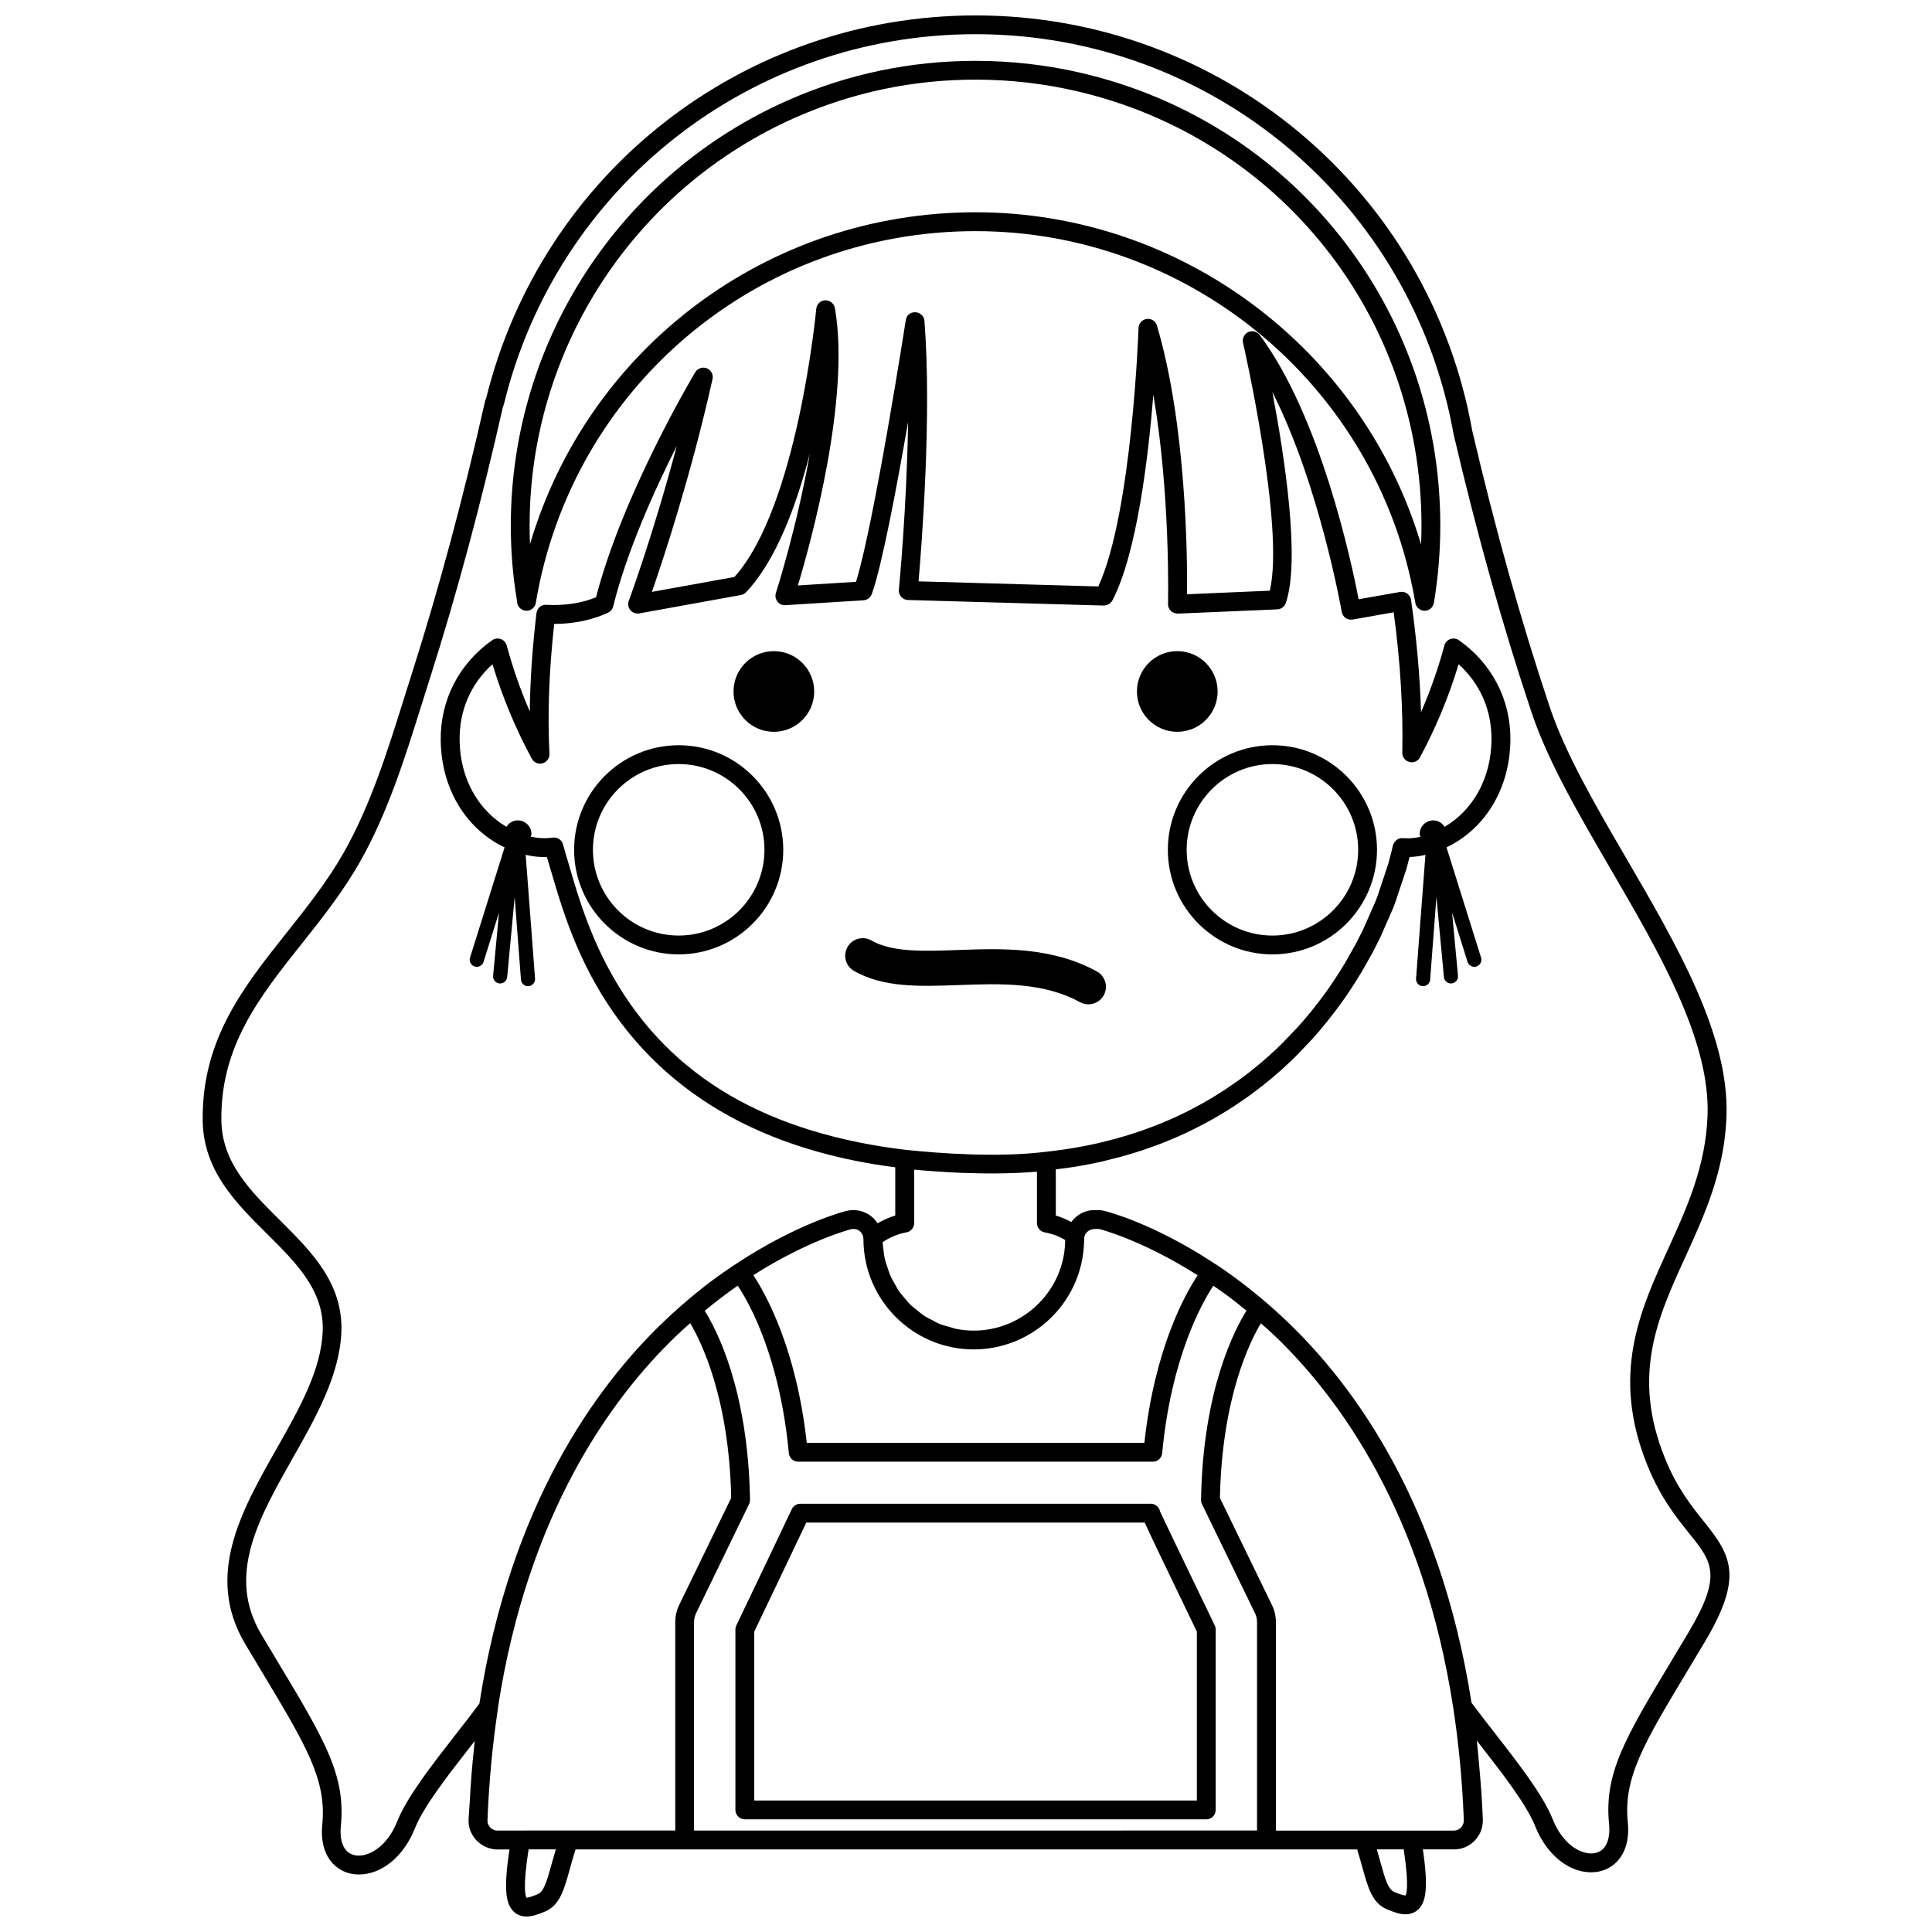 <?xml version="1.0" encoding="UTF-8"?>
<!-- Uploaded to: SVG Repo, www.svgrepo.com, Generator: SVG Repo Mixer Tools -->
<svg width="800px" height="800px" version="1.1" viewBox="144 144 512 512" xmlns="http://www.w3.org/2000/svg">
 <defs>
  <clipPath id="a">
   <path d="m197 148.09h406v503.81h-406z"/>
  </clipPath>
 </defs>
 <g clip-path="url(#a)">
  <path d="m595.54 547.21c-3.18-3.961-7.133-8.887-10.293-16.715-8.922-22.059-1.98-37.262 5.371-53.359 5.125-11.227 10.418-22.824 10.922-37.371 0.734-21.453-13.09-45.176-26.453-68.121-8.359-14.359-16.262-27.922-20.445-40.438-7.578-22.66-14.281-46.598-20.48-73.047-11.367-63.781-66.699-110.07-131.58-110.07-61.68 0-114.98 41.699-129.75 101.47-0.117 0.207-0.207 0.438-0.266 0.68-5.758 25.605-12.305 49.949-19.441 72.336l-2.152 6.816c-4.336 13.84-8.832 28.152-15.93 40.641-4.332 7.617-9.75 14.434-14.984 21.023-11.617 14.617-22.582 28.426-22.344 49.855 0.152 13.289 8.73 21.816 17.039 30.066 7.805 7.754 15.176 15.078 14.766 25.797-0.395 10.277-6.152 20.453-12.254 31.215-9.359 16.531-19.043 33.625-8.254 51.746l4.359 7.273c11.812 19.664 17.207 28.641 16.035 40.457-0.543 5.438 1.16 8.59 2.691 10.281 1.762 1.945 4.246 3.019 7.004 3.019 6.047 0 11.859-4.762 14.801-12.125 2.359-5.891 8.652-13.961 14.738-21.766 0.383-0.492 0.766-0.984 1.152-1.477-0.074 0.641-0.117 1.309-0.188 1.953-0.23 2.176-0.438 4.363-0.621 6.586-0.211 2.555-0.363 5.148-0.508 7.769-0.086 1.562-0.246 3.059-0.309 4.644h0.031c-0.016 0.215-0.02 0.422-0.02 0.535 0 0.109 0.035 0.465 0.051 0.574 0.004 0.023 0.105 0.57 0.105 0.59 0.039 0.227 0.098 0.441 0.156 0.645l0.191 0.551c0.016 0.047 0.246 0.539 0.266 0.586 0.047 0.098 0.211 0.383 0.266 0.48 0.02 0.039 0.121 0.188 0.207 0.316 0.004 0.004 0.012 0.016 0.016 0.02 0.012 0.016 0.012 0.016 0.02 0.031 0.16 0.23 0.328 0.48 0.371 0.535 0.055 0.086 0.438 0.516 0.516 0.586 0.066 0.074 0.105 0.105 0.141 0.137 0.098 0.09 0.289 0.246 0.48 0.406 0.031 0.023 0.086 0.074 0.098 0.086 0.016 0.016 0.031 0.02 0.047 0.035 0.074 0.059 0.18 0.145 0.207 0.168 0.051 0.039 0.766 0.492 0.82 0.523 0.055 0.031 0.117 0.066 0.191 0.102 0.156 0.09 0.309 0.152 0.453 0.207 0.051 0.031 0.18 0.086 0.309 0.133 0.004 0.004 0.016 0.012 0.02 0.012h0.012c0.055 0.023 0.121 0.055 0.145 0.066 0.121 0.055 0.465 0.141 0.59 0.172 0.004 0 0.023 0.004 0.035 0.012h0.004c0.004 0 0.023 0.004 0.031 0.004 0.07 0.02 0.145 0.039 0.246 0.059 0.156 0.035 0.324 0.07 0.371 0.082 0.012 0 0.051 0.004 0.066 0.012 0.133 0.023 0.266 0.051 0.293 0.055 0.023 0.004 0.121 0.012 0.195 0.016 0.016 0 0.02 0.004 0.039 0.004 0.211 0.02 0.434 0.035 0.527 0.035h3.359c-1.621 10.629-0.906 14.121 0.766 16.105 0.645 0.766 1.812 1.676 3.734 1.676 1.445 0 2.934-0.5 4.856-1.293 3.961-1.641 5.109-5.801 6.555-11.055 0.453-1.648 0.953-3.465 1.594-5.438h207.13c0.555 1.754 0.996 3.375 1.406 4.856 1.457 5.266 2.602 9.418 6.555 11.043 1.93 0.797 3.414 1.293 4.863 1.293 1.914 0 3.09-0.906 3.734-1.664 1.598-1.898 2.359-5.359 0.852-15.539l8.602-0.004c0.301 0 0.555-0.031 0.52-0.066h0.031c0.203-0.004 0.613-0.074 0.797-0.109 0.035-0.004 0.551-0.145 0.586-0.156 0.086-0.023 0.594-0.211 0.68-0.246 0.133-0.051 0.332-0.152 0.457-0.227 0.172-0.07 0.664-0.359 0.816-0.465 0.039-0.023 0.074-0.051 0.117-0.086 0.176-0.109 0.336-0.242 0.484-0.379 0.211-0.145 0.352-0.293 0.406-0.348 0.098-0.086 0.312-0.301 0.398-0.402 0.082-0.082 0.453-0.539 0.523-0.629 0.125-0.168 0.246-0.352 0.488-0.762 0.023-0.035 0.211-0.402 0.23-0.441 0.047-0.082 0.176-0.379 0.211-0.465l0.16-0.48c0.047-0.105 0.152-0.508 0.176-0.621 0.004-0.012 0.145-0.785 0.152-0.801 0-0.012 0.047-0.613 0.051-0.629 0.004-0.082 0.016-0.535 0.016-0.613-0.203-5.125-0.578-10.16-1.047-15.141-0.031-0.316-0.059-0.641-0.09-0.957-0.156-1.594-0.277-3.215-0.457-4.785 0.266 0.344 0.539 0.691 0.805 1.039 6.074 7.789 12.352 15.836 14.699 21.723 2.949 7.367 8.762 12.125 14.801 12.125 2.762 0 5.246-1.074 7.004-3.019 1.531-1.691 3.238-4.848 2.695-10.281-1.18-11.82 4.211-20.793 16.031-40.457l4.359-7.273c10.332-17.367 7.027-22.895-0.227-31.945zm-193.48-45.602c14.582 0 27.035-10.879 28.973-25.316 0.172-1.289 0.262-2.621 0.312-4.41v-0.012c0.004-0.031 0.02-0.059 0.023-0.09 0.266-1.203 1.344-2.086 2.898-2.086h0.039c0.059 0 0.555-0.016 0.609-0.016 0.215 0 0.43 0.023 0.664 0.09 0.109 0.031 11.113 2.867 25.816 12.191-3.402 5.125-11.383 19.438-14.125 44.414l-89.469 0.004c-2.731-24.832-10.762-39.285-14.16-44.441 14.586-9.289 25.715-12.133 25.773-12.152 0.039-0.004 0.074-0.016 0.117-0.023 0.18-0.031 0.398-0.066 0.43-0.07l0.004-0.02c0.156 0.016 0.379 0.023 0.48 0.023 0.172 0.047 0.348 0.098 0.527 0.102 0.051 0.012 0.086 0.02 0.105 0.023 0.133 0.09 0.469 0.262 0.613 0.316 0.055 0.066 0.332 0.324 0.5 0.465 0.016 0.02 0.023 0.039 0.035 0.047 0.031 0.055 0.086 0.133 0.141 0.215 0.098 0.172 0.215 0.398 0.23 0.43 0.02 0.051 0.141 0.465 0.16 0.508 0.004 0.039 0.055 0.527 0.066 0.562 0 16.121 13.117 29.246 29.234 29.246zm-120.85-140.2c-1.281 0-2.352 0.707-2.996 1.703-7.547-4.445-12.293-12.852-12.414-22.953-0.102-7.914 2.973-14.953 8.711-20.137 0.016 0.039 0.023 0.086 0.039 0.125 2.606 8.613 6.098 17 10.387 24.922 0.555 1.023 1.75 1.527 2.867 1.211 1.117-0.316 1.875-1.367 1.809-2.535-0.543-10.352-0.121-21.91 1.254-34.391 5.254-0.031 10.051-1.031 14.27-2.988 0.68-0.316 1.184-0.934 1.367-1.664 3.57-14.508 10.883-30.703 16.852-42.527-6.281 23.629-12.645 40.848-12.723 41.066-0.316 0.836-0.152 1.785 0.422 2.469 0.578 0.68 1.484 0.996 2.359 0.852l26.93-4.871c0.523-0.102 0.996-0.352 1.367-0.734 7.856-8.273 13.27-22.742 16.902-36.762-3.391 19.465-8.895 36.645-8.992 36.93-0.25 0.781-0.102 1.648 0.406 2.297 0.508 0.656 1.301 1.043 2.121 0.957l20.68-1.289c0.988-0.066 1.844-0.707 2.191-1.633 2.676-7.34 6.613-28.266 9.633-45.66-0.336 22.758-2.414 44.176-2.445 44.473-0.066 0.684 0.156 1.371 0.613 1.891 0.457 0.523 1.109 0.828 1.793 0.848l51.902 1.473c0.836-0.035 1.832-0.492 2.277-1.344 6.434-12.391 9.48-37.465 10.852-54.516 4.578 26.555 3.898 55.09 3.891 55.438-0.02 0.691 0.258 1.355 0.746 1.84 0.492 0.484 1.133 0.68 1.855 0.719l26.363-1.133c1.027-0.047 1.918-0.715 2.254-1.684 3.883-11.348-0.344-38.898-3.566-55.898 12.453 24.488 18.32 57.863 18.383 58.254 0.109 0.648 0.484 1.234 1.027 1.613 0.527 0.383 1.199 0.523 1.863 0.418l10.879-1.926c1.762 13.121 2.527 25.625 2.281 37.207-0.023 1.152 0.742 2.172 1.859 2.465 1.113 0.312 2.289-0.215 2.832-1.234 4.238-7.875 7.668-16.164 10.23-24.676 5.742 5.184 8.812 12.223 8.715 20.133-0.125 10.105-4.871 18.516-12.418 22.957-0.645-0.996-1.719-1.703-2.996-1.703-2 0-3.621 1.621-3.621 3.629 0 0.262 0.137 0.48 0.188 0.727-1.102 0.242-2.223 0.398-3.367 0.398-0.434 0-0.863-0.016-1.285-0.051-1.324-0.117-2.398 0.91-2.676 2.121l-0.16 0.68-0.156 0.695c-0.004 0.012-0.145 0.586-0.152 0.594l-0.59 2.238-0.156 0.586-2.797 8.387-0.324 0.848-0.301 0.766-3.125 7.098c0 0.004-0.25 0.52-0.25 0.523l-1.613 3.188-0.395 0.734-2.457 4.344s-0.297 0.492-0.297 0.5c-0.785 1.32-1.617 2.629-2.488 3.941l-0.316 0.488-0.75 1.109-0.387 0.57-0.766 1.094-0.418 0.574-0.801 1.094-0.418 0.555-2.324 2.992c-1.152 1.422-2.359 2.832-3.809 4.449l-4.062 4.231c-0.004 0.004-0.465 0.453-0.469 0.457l-1.133 1.09c-0.012 0.004-0.383 0.359-0.395 0.363l-1.375 1.273c-1.531 1.371-3.113 2.711-4.828 4.07l-1.324 1.023-0.5 0.379-1.402 1.039-0.48 0.336-3.34 2.297-0.422 0.277-1.715 1.082c-2.434 1.512-5.012 2.953-7.664 4.293l-0.449 0.223-1.672 0.812-0.57 0.266-1.688 0.77-0.605 0.262-1.738 0.742-0.543 0.215-2.117 0.832c-2.918 1.113-5.949 2.117-9.008 2.973l-0.578 0.168-4.625 1.168-0.781 0.168-1.977 0.418-0.73 0.145-2.082 0.387-0.539 0.098c-2.555 0.441-5.168 0.812-8.02 1.117-12.637 1.543-27.797 0.422-36.938-0.527-4.231-0.5-8.328-1.152-12.523-1.996-34.738-7.027-57.711-24.812-70.277-54.43l-1.16-2.852c-1.113-2.828-2.16-5.812-3.238-9.246l-0.57-1.855-0.191-0.645-0.273-0.887-0.16-0.559-1.285-4.363-0.168-0.551-0.211-0.68c-0.281-0.941-0.551-1.898-0.805-2.863-0.324-1.219-1.5-2.004-2.781-1.82-1.91 0.281-3.879 0.16-5.769-0.258 0.051-0.238 0.18-0.438 0.18-0.691 0.008-2-1.625-3.621-3.617-3.621zm103 109.18c1.188-0.215 2.051-1.25 2.051-2.453l0.004-14.172c0.211 0.02 0.449 0.039 0.66 0.059 0.645 0.059 1.289 0.117 1.969 0.176 0.699 0.059 1.422 0.109 2.16 0.168 1.355 0.105 2.75 0.191 4.211 0.277 0.848 0.047 1.688 0.098 2.562 0.133 0.539 0.02 1.082 0.039 1.637 0.059 6.246 0.23 13 0.207 19.34-0.332v13.637c0 1.203 0.867 2.238 2.055 2.453 1.934 0.344 3.75 1.023 5.426 2.023-0.012 1.012-0.074 2.023-0.203 3.019-1.605 11.969-11.934 20.992-24.031 20.992-1.641 0-3.25-0.172-4.797-0.488-0.508-0.102-0.969-0.309-1.461-0.438-1.023-0.281-2.051-0.535-3.019-0.941-0.555-0.238-1.059-0.57-1.594-0.84-0.836-0.43-1.688-0.832-2.465-1.352-0.535-0.359-1.008-0.805-1.512-1.211-0.699-0.551-1.41-1.074-2.039-1.699-0.488-0.48-0.891-1.027-1.336-1.547-0.555-0.648-1.133-1.281-1.621-1.988-0.398-0.586-0.715-1.23-1.066-1.848-0.414-0.73-0.852-1.445-1.195-2.227-0.297-0.676-0.5-1.395-0.734-2.106-0.266-0.797-0.555-1.586-0.742-2.418-0.172-0.75-0.242-1.543-0.344-2.316-0.09-0.672-0.176-1.34-0.211-2.019 1.898-1.297 4.047-2.199 6.297-2.602zm97.801 27.594c17.098 16.445 39.145 46.82 47.082 98.203 1.477 9.5 2.43 19.582 2.836 29.918-0.004 0.082-0.055 0.645-0.055 0.727-0.023 0.055-0.191 0.5-0.211 0.555l-0.289 0.5c-0.051 0.051-0.297 0.336-0.336 0.395-0.188 0.098-0.414 0.23-0.57 0.371-0.055 0.02-0.121 0.047-0.195 0.082-0.141 0.047-0.316 0.102-0.367 0.117-0.02 0.004-0.43 0.055-0.551 0.074h-47.23v-55.25c0-1.578-0.371-3.176-1.074-4.586l-13.758-28.32c0.527-26.496 7.918-41.395 10.855-46.289 1.285 1.141 2.566 2.246 3.863 3.504zm-12.422-10.598c1.602 1.203 3.18 2.481 4.742 3.762-3.004 4.762-11.574 20.871-12.043 50.129-0.004 0.395 0.082 0.781 0.25 1.133l14.027 28.867c0.371 0.746 0.562 1.57 0.562 2.394v55.242l-149.2 0.004v-55.242c0-0.816 0.195-1.641 0.57-2.41l14.016-28.859c0.172-0.352 0.25-0.734 0.246-1.133-0.473-29.285-8.996-45.336-12-50.098 2.856-2.363 5.773-4.602 8.75-6.66 3.148 4.734 11.148 19.008 13.543 44.395 0.121 1.281 1.199 2.258 2.484 2.258h93.969c1.289 0 2.367-0.977 2.484-2.258 2.383-25.18 10.379-39.543 13.551-44.379 1.324 0.918 2.644 1.812 3.949 2.797 0.043 0.02 0.074 0.039 0.098 0.059zm-142.68 7.07c2.891 4.848 10.332 19.828 10.863 46.309l-13.754 28.309c-0.699 1.43-1.066 3.023-1.066 4.594v55.242l-47.391 0.004h-0.02c-0.082-0.016-0.145-0.031-0.238-0.039-0.059-0.016-0.125-0.031-0.191-0.047-0.004-0.004-0.02-0.004-0.02-0.004-0.051-0.004-0.102-0.016-0.141-0.023-0.016-0.004-0.023-0.012-0.039-0.016-0.145-0.125-0.246-0.207-0.523-0.277-0.051-0.035-0.25-0.195-0.344-0.262-0.086-0.105-0.348-0.422-0.395-0.469-0.023-0.055-0.262-0.508-0.293-0.559l-0.02 0.004-0.109-0.289c0-0.02-0.012-0.102-0.016-0.145h0.016c0-0.004 0-0.02-0.004-0.047l0.016-0.012-0.016 0.004c-0.012-0.133-0.031-0.457-0.035-0.488h-0.004c0.004-0.031 0.004-0.055 0.004-0.086 0.402-10.211 1.34-20.168 2.777-29.578 0.012-0.082-0.012-0.145-0.004-0.227 0.004-0.035 0.012-0.07 0.016-0.105 7.914-51.402 29.973-81.812 47.09-98.289 1.281-1.227 2.559-2.367 3.84-3.504zm-36.793 143.57c-1.238 4.516-2.019 7.09-3.652 7.769-0.66 0.273-2.195 0.91-2.938 0.918-0.348-0.586-0.969-3.078 0.555-12.809h7.231c-0.445 1.457-0.844 2.852-1.195 4.121zm226.36 8.094c-0.734 0-2.289-0.637-2.957-0.922-1.617-0.66-2.41-3.246-3.641-7.754-0.309-1.102-0.645-2.297-1.012-3.543h7.133c1.551 10.16 0.629 12.051 0.477 12.219zm75.004-69.727-4.348 7.254c-12.402 20.641-18.066 30.062-16.711 43.527 0.277 2.82-0.23 5.109-1.43 6.438-1.027 1.133-2.367 1.371-3.305 1.371-3.269 0-7.688-2.781-10.172-8.988-2.613-6.539-9.117-14.883-15.402-22.938-2.117-2.711-4.207-5.406-6.144-8.012-8.203-52.527-30.879-83.734-48.48-100.66-2.055-1.988-4.098-3.836-6.07-5.516l-0.09-0.074c-0.004-0.004-0.004-0.012-0.012-0.016-0.082-0.07-0.188-0.156-0.273-0.227l-0.527-0.457c-0.059-0.051-0.117-0.09-0.172-0.137-2.769-2.336-6.801-5.551-11.965-8.996-0.039-0.023-0.09-0.023-0.125-0.051l-0.594-0.395c-16.043-10.559-28.359-13.668-28.844-13.785-0.613-0.16-1.25-0.246-1.895-0.246-0.223 0-0.449 0.012-0.309 0.023-0.051-0.004-0.598-0.023-0.648-0.023-2.457 0-4.664 1.258-6.074 3.16-1.309-0.695-2.66-1.301-4.09-1.703l-0.004-12.246c2.055-0.262 4.109-0.516 6.109-0.863 0.016 0 0.508-0.086 0.52-0.09l2.16-0.402c0.012 0 0.801-0.156 0.812-0.156l2.051-0.441 0.848-0.188 4.812-1.211c0.004-0.004 0.609-0.172 0.609-0.172 3.203-0.906 6.375-1.949 9.707-3.215l1.949-0.777 0.57-0.23 1.824-0.777 0.629-0.277 1.762-0.797c0.004-0.004 0.594-0.281 0.598-0.289l1.777-0.863s0.457-0.227 0.457-0.23c2.781-1.395 5.492-2.91 8.184-4.586l1.656-1.055c0.004-0.004 0.457-0.297 0.465-0.301l3.516-2.414c0.004-0.004 0.508-0.363 0.508-0.363l3.426-2.602c1.734-1.367 3.394-2.781 5.141-4.332l2.949-2.777 0.438-0.43 4.492-4.695c1.309-1.457 2.559-2.934 3.949-4.656l2.273-2.918c0-0.004 0.43-0.574 0.43-0.574l0.828-1.133c0.004-0.004 0.438-0.605 0.438-0.605l0.801-1.133c0.004-0.004 0.402-0.594 0.406-0.598l1.117-1.656c0.91-1.379 1.777-2.754 2.606-4.137l0.301-0.488 2.606-4.609 0.395-0.734 1.688-3.34 0.238-0.484 3.258-7.422c0.004-0.012 0.328-0.836 0.332-0.848 0-0.012 0.332-0.871 0.336-0.883l2.906-8.727c0-0.012 0.176-0.637 0.18-0.645l0.656-2.516s0.016-0.066 0.035-0.141c1.43-0.035 2.836-0.246 4.211-0.57l-2.488 32.781c-0.082 1.031 0.695 1.934 1.727 2.012 0.051 0.004 0.098 0.004 0.141 0.004 0.973 0 1.789-0.746 1.867-1.734l1.664-21.887 1.984 21.199c0.09 0.973 0.906 1.703 1.863 1.703 0.059 0 0.117 0 0.176-0.004 1.027-0.102 1.789-1.012 1.691-2.047l-1.566-16.742 4.098 13.074c0.312 0.988 1.367 1.543 2.352 1.23 0.988-0.312 1.543-1.367 1.23-2.359l-9.152-29.215c10.27-4.918 16.766-15.547 16.93-28.379 0.125-10.656-4.848-20.32-13.645-26.516-0.676-0.469-1.531-0.578-2.289-0.301-0.762 0.273-1.352 0.906-1.562 1.699-1.621 6.016-3.699 11.934-6.195 17.688-0.277-9.488-1.16-19.453-2.641-29.773-0.098-0.672-0.457-1.266-1.008-1.664-0.551-0.398-1.219-0.539-1.895-0.438l-10.988 1.941c-1.953-10.152-10.152-48.453-26.203-70.023-0.707-0.945-1.984-1.266-3.047-0.777-1.074 0.5-1.648 1.676-1.379 2.832 0.117 0.504 11.109 48.734 7.094 65.695l-21.93 0.941c0.09-9.922-0.191-44.871-7.977-71.188-0.344-1.176-1.457-1.934-2.707-1.773-1.215 0.156-2.141 1.168-2.18 2.398-0.016 0.504-1.699 49.051-10.66 68.496l-47.637-1.352c0.848-9.715 3.516-43.941 1.566-69.016-0.098-1.258-1.125-2.246-2.387-2.297-1.512-0.035-2.367 0.863-2.562 2.109-0.086 0.559-8.453 54.164-13.191 69.328l-15.402 0.961c3.508-11.688 13.961-49.586 9.812-73.504-0.211-1.234-1.371-2.082-2.559-2.066-1.25 0.051-2.266 1.02-2.383 2.262-0.051 0.527-4.973 52.48-21.688 71.062l-21.871 3.953c3.059-8.801 10.352-30.828 16.066-56.391 0.266-1.199-0.379-2.414-1.516-2.863-1.129-0.441-2.434-0.004-3.062 1.039-0.797 1.336-19.281 32.469-26.289 59.645-3.344 1.367-7.141 2.051-11.301 2.051-0.66 0-1.289-0.02-1.883-0.051-1.301-0.133-2.449 0.898-2.606 2.203-1.09 9.18-1.676 17.914-1.77 26.07-1.965-4.527-3.668-9.164-5.082-13.879-0.359-1.195-0.707-2.41-1.039-3.621-0.211-0.785-0.789-1.422-1.559-1.699-0.766-0.266-1.613-0.16-2.289 0.309-8.797 6.191-13.77 15.855-13.637 26.516 0.156 12.836 6.656 23.469 16.93 28.383l-9.16 29.211c-0.312 0.988 0.242 2.047 1.23 2.359 0.988 0.312 2.039-0.242 2.352-1.23l4.102-13.074-1.566 16.742c-0.102 1.031 0.656 1.949 1.688 2.047 0.059 0.004 0.121 0.004 0.176 0.004 0.957 0 1.777-0.73 1.867-1.703l1.98-21.199 1.668 21.887c0.074 0.984 0.898 1.734 1.863 1.734 0.051 0 0.102 0 0.145-0.004 1.031-0.082 1.805-0.977 1.727-2.012l-2.488-32.797c1.828 0.434 3.707 0.66 5.617 0.57 0.102 0.336 0.191 0.68 0.301 1.023l0.191 0.625c0.004 0.012 0.176 0.598 0.176 0.609l1.352 4.559s0.168 0.562 0.168 0.57l0.223 0.73c0.004 0.016 0.156 0.523 0.16 0.535l0.621 2.012c1.082 3.441 2.168 6.539 3.336 9.531l0.508 1.25c0.02 0.055 0.168 0.422 0.191 0.48l0.523 1.258c13.039 30.754 37.891 50.035 73.848 57.305 3.594 0.727 7.125 1.285 10.73 1.758v12.781c-1.648 0.473-3.203 1.203-4.695 2.062-0.105-0.176-0.227-0.367-0.328-0.488-0.016-0.02-0.344-0.418-0.359-0.438-0.082-0.105-0.273-0.309-0.363-0.398-0.047-0.047-0.465-0.402-0.516-0.441-0.203-0.191-0.406-0.336-0.484-0.371-0.055-0.039-0.133-0.09-0.223-0.141-0.125-0.102-0.258-0.18-0.383-0.246-0.023-0.012-0.449-0.215-0.48-0.23-0.203-0.105-0.402-0.195-0.559-0.25-0.059-0.02-0.133-0.047-0.207-0.07-0.191-0.082-0.383-0.137-0.535-0.168-0.168-0.059-0.406-0.105-0.578-0.125-0.109-0.031-0.645-0.105-0.754-0.117l-0.211 0.004c-0.312-0.047-0.777-0.039-1.074 0.016-0.301 0-0.539 0.051-0.52 0.055-0.066 0.004-0.629 0.117-0.695 0.125-0.125 0.035-12.949 3.203-29.52 14.227-0.016 0.012-0.031 0.012-0.047 0.02-0.172 0.109-0.316 0.215-0.488 0.328-0.152 0.105-0.301 0.195-0.453 0.301-0.09 0.059-0.176 0.133-0.266 0.191-5.285 3.531-9.152 6.769-11.266 8.559l-0.5 0.422c-0.035 0.031-0.051 0.07-0.082 0.102-0.258 0.215-0.523 0.406-0.77 0.629-1.77 1.547-3.547 3.164-5.336 4.887-17.637 16.969-40.355 48.25-48.516 100.89-1.996 2.695-4.176 5.496-6.379 8.316-6.301 8.082-12.816 16.438-15.434 22.988-2.484 6.203-6.898 8.988-10.172 8.988-0.941 0-2.273-0.242-3.301-1.371-1.203-1.336-1.715-3.621-1.43-6.438 1.344-13.469-4.316-22.887-16.711-43.523l-4.352-7.262c-9.316-15.629-0.75-30.742 8.309-46.727 6.121-10.812 12.453-21.992 12.891-33.488 0.488-12.902-8.012-21.352-16.238-29.52-7.934-7.891-15.434-15.34-15.562-26.586-0.227-19.648 10.207-32.789 21.262-46.691 5.356-6.734 10.887-13.707 15.418-21.664 7.367-12.953 11.93-27.523 16.348-41.621l2.144-6.785c7.144-22.41 13.695-46.742 19.461-72.332 0.105-0.191 0.188-0.398 0.238-0.609 14.09-57.746 65.496-98.078 125.01-98.078 62.457 0 115.73 44.562 126.69 106.09 6.262 26.73 13.008 50.809 20.633 73.617 4.348 13.004 12.375 26.777 20.871 41.371 13.008 22.332 26.465 45.43 25.781 65.434-0.469 13.551-5.559 24.691-10.48 35.473-7.461 16.344-15.184 33.25-5.461 57.297 3.441 8.508 7.648 13.754 11.023 17.965 6.141 7.617 8.93 11.082-0.125 26.277z"/>
 </g>
 <path d="m323.86 396.92c15.281 0 27.711-12.43 27.711-27.711s-12.43-27.715-27.711-27.715-27.715 12.434-27.715 27.715 12.43 27.711 27.715 27.711zm0-50.438c12.523 0 22.727 10.191 22.727 22.727 0 12.523-10.195 22.723-22.727 22.723s-22.727-10.191-22.727-22.723c0-12.535 10.191-22.727 22.727-22.727z"/>
 <path d="m453.49 369.21c0 15.281 12.434 27.711 27.715 27.711s27.715-12.43 27.715-27.711-12.434-27.715-27.715-27.715-27.715 12.43-27.715 27.715zm27.715-22.727c12.523 0 22.727 10.191 22.727 22.727 0 12.523-10.195 22.723-22.727 22.723s-22.727-10.191-22.727-22.723c0-12.535 10.199-22.727 22.727-22.727z"/>
 <path d="m466.68 327.25c0 5.902-4.785 10.688-10.688 10.688-5.906 0-10.691-4.785-10.691-10.688 0-5.906 4.785-10.691 10.691-10.691 5.902 0 10.688 4.785 10.688 10.691"/>
 <path d="m359.77 327.25c0 5.902-4.785 10.688-10.691 10.688-5.902 0-10.688-4.785-10.688-10.688 0-5.906 4.785-10.691 10.688-10.691 5.906 0 10.691 4.785 10.691 10.691"/>
 <path d="m430.48 163.31c-9.117-2.117-18.516-3.184-27.941-3.184-17.164 0-33.797 3.465-49.434 10.328-44.793 19.645-73.738 63.934-73.738 112.83 0 6.887 0.57 13.766 1.664 20.047 0 0.266 0.051 0.562 0.133 0.82 0.336 1.027 1.301 1.707 2.367 1.707 0.066 0 0.121 0 0.188-0.012 1.148-0.086 2.082-0.941 2.273-2.07 9.551-57.086 58.566-98.523 116.55-98.523 56 0 104.7 39.781 115.8 94.59 0.266 1.305 0.516 2.613 0.734 3.941 0.207 1.195 1.238 2.07 2.457 2.07s2.258-0.883 2.457-2.074c1.133-6.727 1.703-13.617 1.703-20.496 0.008-57.633-39.148-106.96-95.207-119.97zm90.117 124.99c-15.332-51.617-63.348-88.047-118.06-88.047-55.312 0-102.8 36.188-118.08 87.953-0.07-1.637-0.105-3.285-0.105-4.934 0-46.914 27.773-89.406 70.754-108.26 15-6.574 30.953-9.91 47.422-9.91 9.043 0 18.066 1.027 26.809 3.059 53.801 12.484 91.371 59.82 91.371 115.11 0 1.676-0.035 3.348-0.109 5.023z"/>
 <path d="m270.54 632-0.059-0.059c-0.004-0.004-0.02-0.016-0.023-0.02 0.059 0.051 0.082 0.078 0.082 0.078z"/>
 <path d="m448.97 542.51h-92.883c-0.988 0-1.891 0.594-2.289 1.5-0.383 0.883-8.977 18.867-14.66 30.746-0.16 0.332-0.246 0.707-0.246 1.078v47.816c0 1.379 1.117 2.492 2.492 2.492l122.29 0.004c1.375 0 2.492-1.113 2.492-2.492l0.004-47.824c0-0.379-0.086-0.746-0.25-1.09-5.578-11.543-14.066-29.195-14.5-30.207-0.227-1.172-1.254-2.023-2.453-2.023zm12.215 78.645h-117.3v-44.762c1.984-4.137 11.148-23.297 13.793-28.895h89.684c1.305 2.871 4.727 10.105 13.82 28.898v44.758z"/>
 <path d="m370.3 401.29c7.758 4.488 17.488 4.137 27.789 3.762 11-0.398 22.359-0.812 32.121 4.535 0.707 0.387 1.473 0.57 2.223 0.57 1.641 0 3.238-0.871 4.082-2.414 1.23-2.246 0.406-5.066-1.84-6.301-12-6.578-25.242-6.102-36.918-5.672-8.922 0.316-17.359 0.621-22.797-2.519-2.223-1.289-5.062-0.523-6.348 1.691-1.285 2.215-0.527 5.066 1.688 6.348z"/>
</svg>